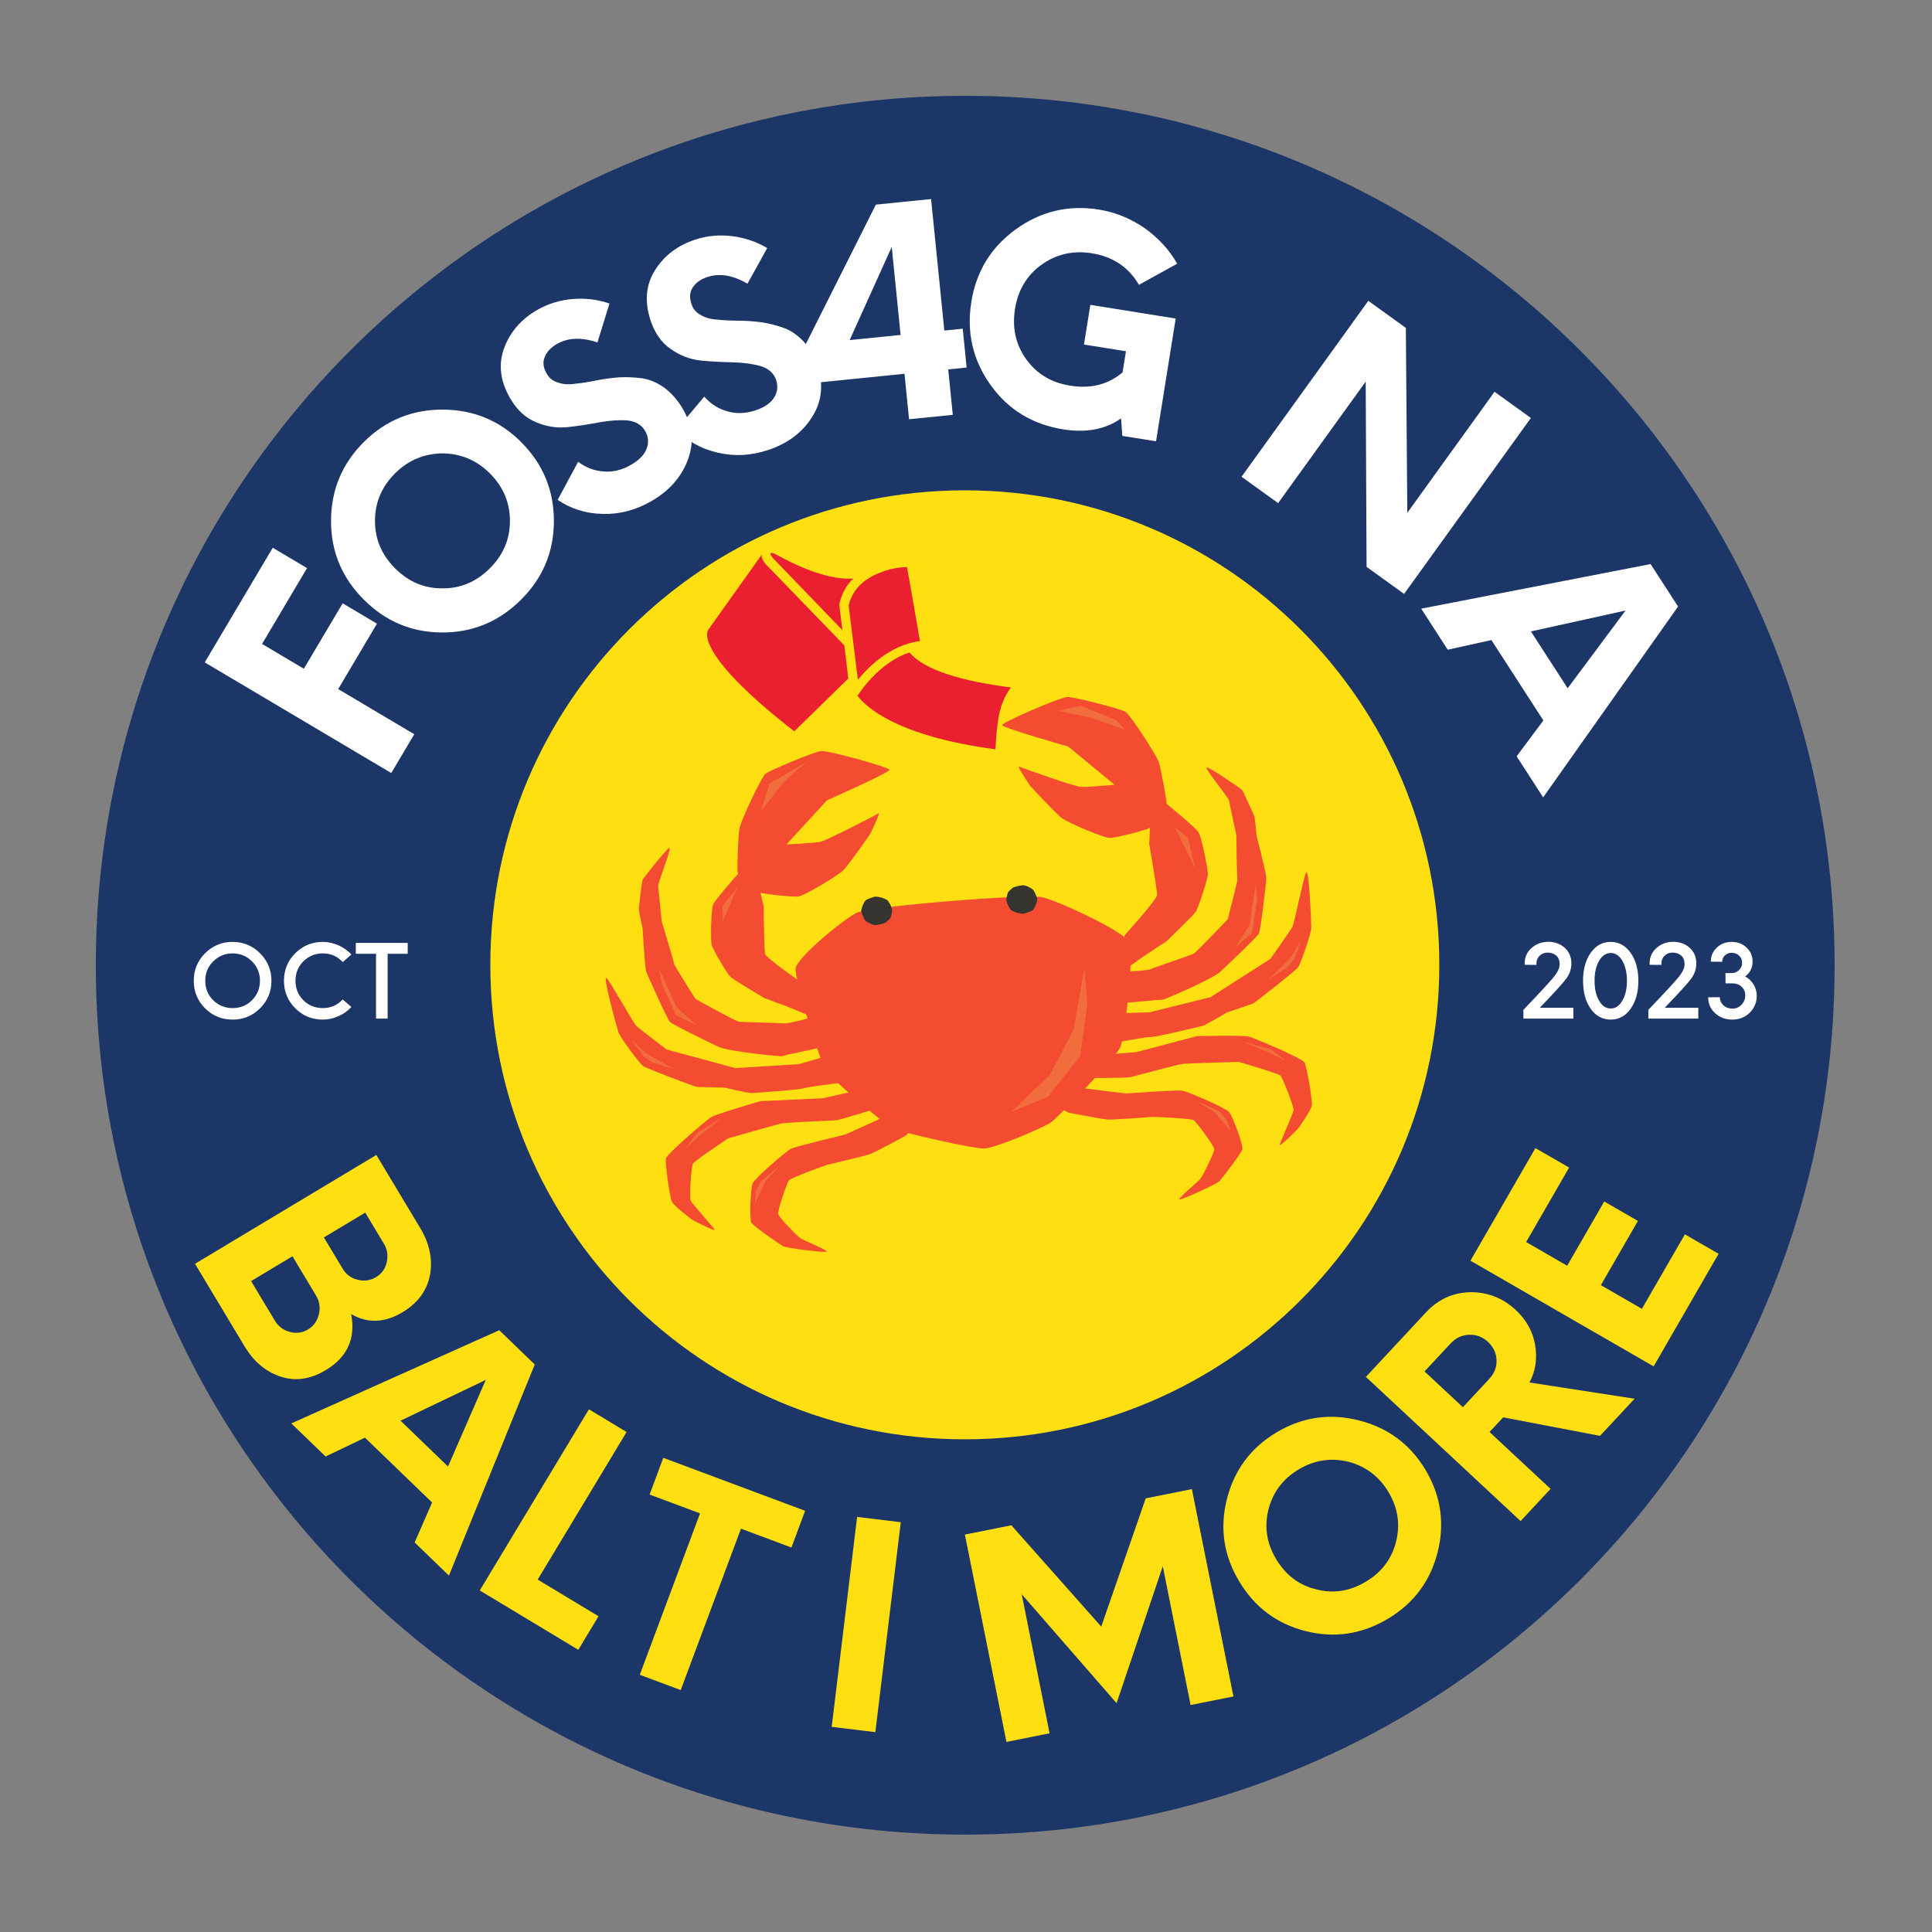 <svg xmlns="http://www.w3.org/2000/svg" xmlns:xlink="http://www.w3.org/1999/xlink" width="500" zoomAndPan="magnify" viewBox="0 0 375 375" height="500" preserveAspectRatio="xMidYMid meet" version="1.0"><rect x="0" y="0" width="375" height="375" fill="#808080" stroke="none"/><defs><g/><clipPath id="1f5d685d89"><path d="M 84.039 83.699 L 290.961 83.699 L 290.961 291.301 L 84.039 291.301 Z M 84.039 83.699 " clip-rule="nonzero"/></clipPath><clipPath id="b300b8189d"><path d="M 18.598 18.598 L 356.098 18.598 L 356.098 356.098 L 18.598 356.098 Z M 18.598 18.598 " clip-rule="nonzero"/></clipPath><clipPath id="4765e4e6c1"><path d="M 46.016 46.016 L 325.016 46.016 L 325.016 325.016 L 46.016 325.016 Z M 46.016 46.016 " clip-rule="nonzero"/></clipPath><clipPath id="f36a4a7d6d"><path d="M 72.148 72.148 L 302.398 72.148 L 302.398 302.398 L 72.148 302.398 Z M 72.148 72.148 " clip-rule="nonzero"/></clipPath><clipPath id="2650fb8f23"><path d="M 212 169 L 254.797 169 L 254.797 204 L 212 204 Z M 212 169 " clip-rule="nonzero"/></clipPath><clipPath id="b412768193"><path d="M 210 201 L 254.797 201 L 254.797 223 L 210 223 Z M 210 201 " clip-rule="nonzero"/></clipPath><clipPath id="63d1d0b317"><path d="M 194 135.242 L 227 135.242 L 227 163 L 194 163 Z M 194 135.242 " clip-rule="nonzero"/></clipPath></defs><g clip-path="url(#1f5d685d89)"><path fill="#fedf12" d="M 84.039 83.699 L 291.461 83.699 L 291.461 291.121 L 84.039 291.121 Z M 84.039 83.699 " fill-opacity="1" fill-rule="nonzero"/></g><path fill="#ea2030" d="M 163.879 125.266 L 148.949 109.836 C 148.949 109.836 147.449 108.395 147.93 107.555 L 137.492 122.203 C 137.492 122.203 133.895 126.164 154.164 141.953 L 164.66 131.688 Z M 163.879 125.266 " fill-opacity="1" fill-rule="nonzero"/><path fill="#ea2030" d="M 196.203 133.43 C 186.848 132.23 179.473 130.129 176.535 126.645 C 172.277 128.027 169.098 131.508 167.598 133.43 C 167 134.211 166.699 134.691 166.699 134.691 C 166.641 134.809 166.52 134.871 166.398 134.992 C 167.898 137.031 173.773 142.855 193.207 145.438 C 193.566 139.852 193.805 136.852 196.203 133.43 " fill-opacity="1" fill-rule="nonzero"/><path fill="#ea2030" d="M 171.258 110.977 C 168.438 111.996 165.621 113.797 164.719 117.52 L 166.52 131.93 C 168.559 129.469 172.695 125.203 178.574 124.426 L 176.055 110.074 C 175.035 110.074 173.176 110.254 171.258 110.977 " fill-opacity="1" fill-rule="nonzero"/><path fill="#ea2030" d="M 162.922 117.219 C 163.402 115.117 164.359 113.496 165.621 112.297 C 163.281 112.477 158.484 111.996 150.508 107.555 C 150.508 107.555 150.027 107.312 149.789 107.312 C 149.789 107.312 149.309 107.312 149.727 107.914 C 149.848 108.094 150.027 108.336 150.207 108.516 C 150.207 108.516 150.266 108.516 150.266 108.574 L 163.52 122.324 L 162.922 117.52 Z M 162.922 117.219 " fill-opacity="1" fill-rule="nonzero"/><g clip-path="url(#b300b8189d)"><path fill="#1c3667" d="M 187.348 18.598 C 94.113 18.598 18.598 94.113 18.598 187.348 C 18.598 280.582 94.113 356.098 187.348 356.098 C 280.582 356.098 356.098 280.582 356.098 187.348 C 356.098 94.113 280.582 18.598 187.348 18.598 Z M 187.348 322.348 C 112.762 322.348 52.348 261.938 52.348 187.348 C 52.348 112.762 112.762 52.348 187.348 52.348 C 261.938 52.348 322.348 112.762 322.348 187.348 C 322.348 261.938 261.938 322.348 187.348 322.348 Z M 187.348 322.348 " fill-opacity="1" fill-rule="nonzero"/></g><g clip-path="url(#4765e4e6c1)"><path fill="#1c3667" d="M 185.516 46.016 C 108.441 46.016 46.016 108.441 46.016 185.516 C 46.016 262.59 108.441 325.016 185.516 325.016 C 262.59 325.016 325.016 262.59 325.016 185.516 C 325.016 108.441 262.59 46.016 185.516 46.016 Z M 185.516 297.117 C 123.855 297.117 73.918 247.176 73.918 185.516 C 73.918 123.855 123.855 73.918 185.516 73.918 C 247.176 73.918 297.117 123.855 297.117 185.516 C 297.117 247.176 247.176 297.117 185.516 297.117 Z M 185.516 297.117 " fill-opacity="1" fill-rule="nonzero"/></g><g clip-path="url(#f36a4a7d6d)"><path fill="#1c3667" d="M 187.273 72.148 C 123.664 72.148 72.148 123.664 72.148 187.273 C 72.148 250.879 123.664 302.398 187.273 302.398 C 250.879 302.398 302.398 250.879 302.398 187.273 C 302.398 123.664 250.879 72.148 187.273 72.148 Z M 187.273 279.371 C 136.387 279.371 95.172 238.156 95.172 187.273 C 95.172 136.387 136.387 95.172 187.273 95.172 C 238.156 95.172 279.371 136.387 279.371 187.273 C 279.371 238.156 238.156 279.371 187.273 279.371 Z M 187.273 279.371 " fill-opacity="1" fill-rule="nonzero"/></g><path fill="#f34c31" d="M 223.266 157.207 L 226.418 156.008 C 226.418 156.008 232.121 160.66 232.668 161.598 C 233.215 162.535 234.445 168.523 234.445 169.707 C 234.445 170.57 232.586 176.266 232.082 176.996 C 231.582 177.727 226.418 182.699 226.418 182.699 C 226.418 182.699 218.387 187.844 218.387 188.422 C 218.387 189 218.266 181.551 218.266 181.551 C 218.266 181.551 224.59 174.609 224.594 173.691 C 224.594 172.441 222.938 163.137 223.039 163.723 C 223.145 164.305 223.266 157.207 223.266 157.207 Z M 223.266 157.207 " fill-opacity="1" fill-rule="nonzero"/><path fill="#f34c31" d="M 217.172 188.664 C 217.172 188.664 222.711 188.43 223.289 188.133 C 223.867 187.832 231.188 185.391 231.688 185.121 C 232.184 184.852 238.293 178.438 238.293 178.438 C 238.293 178.438 240.281 170.902 240.18 170.617 C 240.074 170.336 239.973 162.109 239.973 162.109 C 239.973 162.109 238.637 155.867 238.551 155.355 C 238.465 154.844 233.719 149.055 234.215 148.957 C 234.711 148.855 240.738 152.992 241.027 153.266 C 241.32 153.539 243.246 157.949 243.422 158.32 C 243.598 158.691 243.914 162.281 243.914 162.281 C 243.914 162.281 245.797 169.609 245.797 170.375 C 245.797 171.141 244.703 180.5 244.363 181.184 C 244.027 181.867 236.965 188.559 236.688 188.766 C 234.289 190.535 226.012 193.977 225.738 194.039 C 225.469 194.098 224.316 194.094 224.23 194.109 C 223.828 194.199 216.742 194.793 216.742 194.793 Z M 217.172 188.664 " fill-opacity="1" fill-rule="nonzero"/><g clip-path="url(#2650fb8f23)"><path fill="#f34c31" d="M 215.871 196.699 L 223.074 196.5 L 234.996 193.535 L 246.598 186.102 C 246.598 186.102 250.512 180.57 250.871 179.875 C 251.23 179.184 252.898 170.82 253.488 169.422 C 254.078 168.023 254.516 179.016 254.516 180.066 C 254.516 181.121 252.449 187.129 251.945 187.777 C 251.441 188.426 243.629 194.621 243.172 194.801 C 242.715 194.98 238.141 196.52 238.141 196.52 C 238.141 196.52 233.988 198.996 233.441 199.113 C 232.898 199.23 224.672 201.273 223.359 201.273 C 222.043 201.273 212.43 203.141 212.43 203.141 Z M 215.871 196.699 " fill-opacity="1" fill-rule="nonzero"/></g><g clip-path="url(#b412768193)"><path fill="#f34c31" d="M 211.566 204.965 L 220.609 204.207 L 232.359 201.105 C 232.359 201.105 241.285 200.914 242.375 201.195 C 243.465 201.48 252.758 205.41 253.199 206.215 C 253.637 207.02 254.797 213.691 254.621 214.598 C 254.441 215.504 252.211 218.785 251.852 219.172 C 251.492 219.559 248.234 222.797 248.398 222.168 C 248.566 221.539 250.969 216.141 251.09 215.496 C 251.211 214.848 248.93 209.207 248.562 208.785 C 248.195 208.367 240.473 206.117 240.473 206.117 C 240.473 206.117 230.879 206.371 229.754 206.477 C 228.629 206.578 220.352 208.859 219.438 209.066 C 218.523 209.277 210.488 209.238 210.488 209.238 Z M 211.566 204.965 " fill-opacity="1" fill-rule="nonzero"/></g><path fill="#f34c31" d="M 206.832 210.824 L 218.555 212.238 C 218.555 212.238 228.426 211.531 229.465 211.695 C 230.5 211.859 237.875 215.008 238.598 215.871 C 239.316 216.738 241.316 222.281 241.148 223.059 C 240.977 223.84 237.156 228.758 236.672 229.285 C 236.184 229.809 229.168 233.02 228.91 232.809 C 228.648 232.594 232.625 229.266 232.91 228.922 C 233.445 228.297 235.73 223.699 235.684 223.039 C 235.633 222.375 232.215 217.75 231.684 217.418 C 231.152 217.086 224.266 216.762 223.734 216.793 C 223.203 216.82 216.109 217.359 215.059 217.301 C 214.004 217.242 207.465 215.984 207.465 215.984 L 200.777 212.535 Z M 206.832 210.824 " fill-opacity="1" fill-rule="nonzero"/><path fill="#f34c31" d="M 154.426 188.008 C 154.586 185.891 163.988 178.227 166.32 177.148 C 169.023 175.898 199.047 173.484 202.188 174.129 C 205.332 174.773 217.477 180.535 218.949 182.559 C 220.422 184.582 218.219 201.043 217.531 203.086 C 216.84 205.129 205.27 216.984 203.965 217.883 C 202.66 218.785 193.125 222.926 190.922 222.926 C 188.719 222.926 175.445 219.93 173.461 219.078 C 171.48 218.227 161.594 209.441 160.484 208.105 C 159.375 206.77 154.25 190.398 154.426 188.008 Z M 154.426 188.008 " fill-opacity="1" fill-rule="nonzero"/><g clip-path="url(#63d1d0b317)"><path fill="#f34c31" d="M 200.02 152.609 C 200.02 152.609 204.938 157.934 206.148 158.824 C 207.359 159.715 214.227 162.641 215.406 162.641 C 216.586 162.641 223.379 160.953 223.754 160.402 C 224.133 159.855 226.477 157.043 226.477 156.336 C 226.477 155.625 225.43 149.488 224.934 147.973 C 224.438 146.457 219.379 138.777 218.496 138.191 C 217.613 137.605 208.551 135.281 207.207 135.281 C 205.859 135.281 194.504 140.215 194.504 140.73 C 194.504 141.246 207.352 144.914 207.352 144.914 L 216.34 152.316 C 216.34 152.316 211.043 152.824 209.703 152.723 C 208.363 152.617 198.434 149.062 197.832 148.809 C 197.234 148.551 200.02 152.609 200.02 152.609 Z M 200.02 152.609 " fill-opacity="1" fill-rule="nonzero"/></g><path fill="#f34c31" d="M 146.84 169.793 L 143.535 169.301 C 143.535 169.301 138.77 174.645 138.398 175.613 C 138.023 176.586 137.898 182.285 138.125 183.375 C 138.277 184.16 141.141 189.012 141.754 189.586 C 142.367 190.156 148.332 193.719 148.332 193.719 C 148.332 193.719 157.145 196.871 157.246 197.418 C 157.348 197.961 156.129 191.109 156.129 191.109 C 156.129 191.109 148.672 185.969 148.504 185.133 C 148.273 183.988 148.23 175.164 148.23 175.719 C 148.23 176.27 146.84 169.793 146.84 169.793 Z M 146.84 169.793 " fill-opacity="1" fill-rule="nonzero"/><path fill="#f34c31" d="M 158.238 197.316 C 158.238 197.316 152.887 198.762 152.246 198.648 C 151.605 198.535 143.879 198.406 143.332 198.301 C 142.785 198.195 135.004 193.914 135.004 193.914 C 135.004 193.914 130.809 187.332 130.824 187.027 C 130.844 186.723 128.438 178.852 128.438 178.852 C 128.438 178.852 127.812 172.5 127.738 171.984 C 127.668 171.469 130.43 164.527 129.934 164.582 C 129.438 164.637 124.938 170.387 124.75 170.746 C 124.559 171.105 124.051 175.887 123.996 176.285 C 123.941 176.684 124.734 180.211 124.734 180.211 C 124.734 180.211 125.164 187.762 125.398 188.492 C 125.633 189.223 129.512 197.812 130.059 198.367 C 130.605 198.918 139.363 203.172 139.688 203.285 C 142.512 204.25 151.449 205.047 151.73 205.02 C 152.008 204.996 153.102 204.645 153.184 204.637 C 153.598 204.602 160.531 203.035 160.531 203.035 Z M 158.238 197.316 " fill-opacity="1" fill-rule="nonzero"/><path fill="#f34c31" d="M 161.922 204.586 L 154.996 206.559 L 142.73 207.316 L 129.41 203.715 C 129.41 203.715 124 199.629 123.445 199.062 C 122.895 198.5 118.762 191.039 117.773 189.883 C 116.789 188.73 119.707 199.34 120.031 200.34 C 120.355 201.344 124.145 206.453 124.824 206.922 C 125.508 207.391 134.832 210.945 135.328 210.977 C 135.82 211.004 140.645 211.102 140.645 211.102 C 140.645 211.102 145.355 212.219 145.91 212.168 C 146.461 212.113 154.926 211.59 156.18 211.195 C 157.438 210.797 167.145 209.699 167.145 209.699 Z M 161.922 204.586 " fill-opacity="1" fill-rule="nonzero"/><path fill="#f34c31" d="M 168.551 211.172 L 159.703 213.168 L 147.566 213.738 C 147.566 213.738 138.996 216.234 138.043 216.836 C 137.094 217.434 129.426 223.969 129.25 224.871 C 129.074 225.77 130 232.473 130.441 233.285 C 130.887 234.098 134.008 236.555 134.473 236.812 C 134.938 237.074 139.02 239.184 138.676 238.629 C 138.328 238.074 134.383 233.664 134.066 233.074 C 133.75 232.488 134.219 226.434 134.438 225.922 C 134.66 225.41 141.34 220.945 141.34 220.945 C 141.34 220.945 150.562 218.309 151.668 218.07 C 152.773 217.828 161.355 217.523 162.289 217.441 C 163.223 217.355 170.867 214.918 170.867 214.918 Z M 168.551 211.172 " fill-opacity="1" fill-rule="nonzero"/><path fill="#f34c31" d="M 174.832 215.336 L 164.086 220.207 C 164.086 220.207 154.457 222.5 153.527 222.973 C 152.598 223.445 146.516 228.656 146.09 229.699 C 145.664 230.738 145.441 236.625 145.84 237.316 C 146.238 238.004 151.375 241.535 152 241.898 C 152.625 242.258 160.285 243.203 160.469 242.93 C 160.652 242.656 155.848 240.664 155.473 240.43 C 154.773 239.992 151.195 236.297 151.043 235.652 C 150.895 235.004 152.742 229.57 153.145 229.094 C 153.551 228.617 160.02 226.238 160.547 226.094 C 161.078 225.953 167.988 224.348 168.977 223.977 C 169.961 223.602 175.809 220.434 175.809 220.434 L 181.137 215.133 Z M 174.832 215.336 " fill-opacity="1" fill-rule="nonzero"/><path fill="#f34c31" d="M 168.855 161.957 C 168.855 161.957 164.723 167.906 163.645 168.957 C 162.566 170.004 156.176 173.836 155.008 174 C 153.84 174.16 146.867 173.438 146.43 172.945 C 145.992 172.457 143.266 169.996 143.168 169.293 C 143.07 168.59 143.246 162.367 143.531 160.801 C 143.812 159.23 147.75 150.926 148.543 150.227 C 149.336 149.523 157.984 145.973 159.332 145.781 C 160.676 145.594 172.605 148.922 172.664 149.422 C 172.727 149.918 160.523 155.336 160.523 155.336 L 152.652 163.895 C 152.652 163.895 157.957 163.684 159.27 163.383 C 160.578 163.082 169.938 158.227 170.488 157.898 C 171.039 157.574 168.855 161.957 168.855 161.957 Z M 168.855 161.957 " fill-opacity="1" fill-rule="nonzero"/><path fill="#36342f" d="M 173.16 176.738 C 173.094 175.918 172.434 174.867 172.184 174.691 C 171.477 174.285 170.715 174.066 169.902 174.023 C 169.688 174.043 168.238 174.523 168.023 174.742 C 167.668 175.098 167.07 176.496 167.172 176.941 C 167.277 177.387 167.754 178.516 168.023 178.742 C 168.293 178.973 169.395 179.598 169.922 179.562 C 170.582 179.496 171.223 179.348 171.844 179.117 C 172.219 178.84 172.551 178.527 172.848 178.168 C 173.012 177.703 173.117 177.227 173.16 176.738 Z M 173.16 176.738 " fill-opacity="1" fill-rule="nonzero"/><path fill="#36342f" d="M 195.332 174.648 C 195.398 175.469 196.059 176.52 196.312 176.699 C 197.02 177.102 197.777 177.324 198.594 177.363 C 198.805 177.348 200.254 176.867 200.469 176.648 C 200.828 176.289 201.426 174.891 201.32 174.445 C 201.215 174 200.738 172.875 200.469 172.645 C 200.203 172.41 199.102 171.789 198.57 171.824 C 197.906 171.891 197.262 172.039 196.637 172.27 C 196.266 172.547 195.93 172.863 195.633 173.219 C 195.477 173.684 195.375 174.16 195.332 174.648 Z M 195.332 174.648 " fill-opacity="1" fill-rule="nonzero"/><path fill="#f26d3d" d="M 210.48 187.863 L 208.383 199.875 L 203.75 208.68 L 196.301 215.801 L 203.391 212.867 L 209.652 205.02 L 211.055 194.801 Z M 210.48 187.863 " fill-opacity="1" fill-rule="nonzero"/><path fill="#f26d3d" d="M 147.637 157.547 L 149.363 152.094 L 156.531 147.906 L 152.082 151.816 Z M 147.637 157.547 " fill-opacity="1" fill-rule="nonzero"/><path fill="#f26d3d" d="M 205.293 137.984 L 209.789 137.008 L 216.734 139.801 L 218.266 141.617 L 211.781 139.312 Z M 205.293 137.984 " fill-opacity="1" fill-rule="nonzero"/><path fill="#f26d3d" d="M 228.059 160.617 L 230.59 162.625 L 231.992 168.582 Z M 228.059 160.617 " fill-opacity="1" fill-rule="nonzero"/><path fill="#f26d3d" d="M 143.145 172.227 L 140.23 175.848 L 140.23 178.922 Z M 143.145 172.227 " fill-opacity="1" fill-rule="nonzero"/><path fill="#f26d3d" d="M 243.73 171.445 L 242.535 179.551 L 239.723 183.949 L 243.023 181.086 L 244.008 174.602 Z M 243.73 171.445 " fill-opacity="1" fill-rule="nonzero"/><path fill="#f26d3d" d="M 246.34 190.012 L 250.559 185.785 L 252.609 182.43 L 251.176 186.258 L 249.766 187.867 Z M 246.34 190.012 " fill-opacity="1" fill-rule="nonzero"/><path fill="#f26d3d" d="M 241.156 202.145 L 246.75 203.719 L 249.844 206.031 L 245.797 204.09 Z M 241.156 202.145 " fill-opacity="1" fill-rule="nonzero"/><path fill="#f26d3d" d="M 232.074 213.629 L 236.688 215.727 L 238.055 217.289 L 238.879 219.504 L 235.594 215.766 Z M 232.074 213.629 " fill-opacity="1" fill-rule="nonzero"/><path fill="#f26d3d" d="M 127.93 188.004 L 131.289 195.48 L 135.195 198.961 L 131.234 197.094 L 128.52 191.117 Z M 127.93 188.004 " fill-opacity="1" fill-rule="nonzero"/><path fill="#f26d3d" d="M 130.688 207.445 L 125.477 204.516 L 122.586 201.836 L 125.012 205.133 L 126.809 206.301 Z M 130.688 207.445 " fill-opacity="1" fill-rule="nonzero"/><path fill="#f26d3d" d="M 140.277 216.848 L 135.324 219.867 L 132.98 222.93 L 136.34 219.969 Z M 140.277 216.848 " fill-opacity="1" fill-rule="nonzero"/><path fill="#f26d3d" d="M 151.453 226.16 L 147.586 229.422 L 146.691 231.293 L 146.5 233.648 L 148.645 229.168 Z M 151.453 226.16 " fill-opacity="1" fill-rule="nonzero"/><g fill="#ffffff" fill-opacity="1"><g transform="translate(73.598, 154.001)"><g><path d="M -14 -43.734 L -20.66 -47.684 L -33.859 -25.43 L 2.348 -3.957 L 6.812 -11.488 L -7.957 -20.25 L -0.43 -32.945 L -7.09 -36.898 L -14.621 -24.199 L -22.73 -29.012 Z M -14 -43.734 "/></g></g></g><g fill="#ffffff" fill-opacity="1"><g transform="translate(83.361, 133.188)"><g><path d="M 17.715 -16.73 C 21.945 -20.914 24.117 -25.98 24.148 -31.934 C 24.18 -37.887 22.105 -43.02 17.883 -47.289 C 13.699 -51.52 8.594 -53.648 2.641 -53.684 C -3.312 -53.715 -8.445 -51.641 -12.676 -47.457 C -16.945 -43.234 -19.078 -38.125 -19.109 -32.172 C -19.145 -26.219 -17.027 -21.129 -12.844 -16.898 C -8.621 -12.629 -3.555 -10.457 2.398 -10.426 C 8.352 -10.391 13.445 -12.508 17.715 -16.73 Z M 11.676 -22.836 C 9.043 -20.23 5.98 -18.938 2.445 -18.996 C -1.086 -18.977 -4.133 -20.305 -6.738 -22.938 C -9.305 -25.531 -10.598 -28.594 -10.578 -32.164 C -10.559 -35.66 -9.27 -38.746 -6.637 -41.352 C -4.043 -43.918 -0.941 -45.168 2.594 -45.191 C 6.125 -45.129 9.211 -43.844 11.777 -41.25 C 14.383 -38.617 15.637 -35.512 15.617 -32.02 C 15.598 -28.449 14.27 -25.398 11.676 -22.836 Z M 11.676 -22.836 "/></g></g></g><g fill="#ffffff" fill-opacity="1"><g transform="translate(111.442, 105.21)"><g><path d="M 14.938 -7.91 C 18.395 -9.891 20.762 -12.539 22.031 -15.852 C 23.301 -19.168 23.039 -22.445 21.172 -25.711 C 20.141 -27.512 18.879 -28.922 17.512 -29.953 C 16.098 -30.953 14.656 -31.551 13.238 -31.773 C 11.77 -31.965 10.23 -32.055 8.727 -31.969 C 7.172 -31.855 5.676 -31.645 4.285 -31.367 C 2.844 -31.059 1.473 -30.855 0.246 -30.734 C -1 -30.539 -2.133 -30.602 -3.109 -30.949 C -4.105 -31.219 -4.844 -31.832 -5.344 -32.707 C -5.984 -33.828 -6.148 -34.898 -5.703 -35.93 C -5.309 -36.934 -4.5 -37.781 -3.332 -38.453 C -1.188 -39.68 1.469 -39.781 4.52 -38.746 L 6.859 -46.293 C 4.602 -47.07 2.297 -47.367 -0.18 -47.18 C -2.656 -46.988 -4.98 -46.305 -7.125 -45.074 C -10.242 -43.289 -12.391 -40.832 -13.57 -37.695 C -14.75 -34.562 -14.367 -31.293 -12.469 -27.98 C -11.156 -25.691 -9.484 -24.125 -7.453 -23.285 C -5.391 -22.398 -3.336 -22.086 -1.262 -22.305 C 0.812 -22.52 2.879 -22.863 4.871 -23.23 C 6.859 -23.594 8.664 -23.719 10.277 -23.609 C 11.922 -23.453 13.094 -22.762 13.789 -21.547 C 14.461 -20.379 14.504 -19.172 14.016 -17.988 C 13.531 -16.805 12.48 -15.816 10.969 -14.949 C 9.266 -13.973 7.504 -13.547 5.738 -13.699 C 3.918 -13.824 2.277 -14.434 0.777 -15.582 L -3.203 -8.191 C -0.668 -6.473 2.203 -5.531 5.473 -5.465 C 8.773 -5.348 11.918 -6.18 14.938 -7.91 Z M 14.938 -7.91 "/></g></g></g><g fill="#ffffff" fill-opacity="1"><g transform="translate(132.767, 92.077)"><g><path d="M 16.238 -4.699 C 20.023 -5.934 22.879 -8.047 24.797 -11.031 C 26.719 -14.02 27.129 -17.281 25.965 -20.859 C 25.32 -22.832 24.375 -24.473 23.246 -25.758 C 22.066 -27.023 20.777 -27.902 19.43 -28.41 C 18.031 -28.898 16.543 -29.297 15.055 -29.523 C 13.512 -29.727 12.004 -29.824 10.586 -29.836 C 9.109 -29.828 7.727 -29.906 6.504 -30.039 C 5.242 -30.102 4.145 -30.395 3.262 -30.934 C 2.34 -31.398 1.742 -32.148 1.43 -33.109 C 1.031 -34.336 1.09 -35.418 1.734 -36.34 C 2.328 -37.238 3.289 -37.906 4.57 -38.324 C 6.918 -39.09 9.543 -38.645 12.32 -37.012 L 16.145 -43.926 C 14.094 -45.148 11.898 -45.906 9.434 -46.227 C 6.969 -46.543 4.555 -46.348 2.207 -45.582 C -1.207 -44.469 -3.812 -42.5 -5.609 -39.672 C -7.402 -36.844 -7.691 -33.562 -6.508 -29.934 C -5.691 -27.426 -4.371 -25.551 -2.551 -24.316 C -0.715 -23.023 1.234 -22.301 3.309 -22.094 C 5.383 -21.883 7.477 -21.797 9.5 -21.75 C 11.523 -21.699 13.312 -21.457 14.875 -21.02 C 16.449 -20.531 17.457 -19.621 17.891 -18.285 C 18.309 -17.004 18.105 -15.816 17.387 -14.758 C 16.668 -13.695 15.441 -12.941 13.785 -12.402 C 11.918 -11.793 10.105 -11.734 8.406 -12.242 C 6.652 -12.734 5.168 -13.668 3.934 -15.094 L -1.469 -8.672 C 0.664 -6.473 3.281 -4.965 6.473 -4.234 C 9.68 -3.449 12.93 -3.621 16.238 -4.699 Z M 16.238 -4.699 "/></g></g></g><g fill="#ffffff" fill-opacity="1"><g transform="translate(156.066, 83.426)"><g><path d="M 30.801 -19.625 L 27.227 -19.266 L 24.656 -44.789 L 13.938 -43.707 L -0.867 -14.242 L -0.328 -8.879 L 19.496 -10.875 L 20.383 -2.051 L 28.871 -2.906 L 27.984 -11.727 L 31.559 -12.086 Z M 8.852 -17.418 L 17.02 -35.5 L 18.738 -18.414 Z M 8.852 -17.418 "/></g></g></g><g fill="#ffffff" fill-opacity="1"><g transform="translate(182.489, 78.944)"><g><path d="M 29.145 -19.773 L 27.91 -12.07 L 36.059 -10.766 L 35.398 -6.664 C 32.574 -4.273 29.199 -3.449 25.211 -4.09 C 21.555 -4.676 18.754 -6.375 16.707 -9.203 C 14.66 -12.031 13.938 -15.332 14.523 -18.988 C 15.109 -22.645 16.816 -25.5 19.648 -27.547 C 22.477 -29.594 25.785 -30.371 29.441 -29.785 C 33.543 -29.129 36.617 -27.043 38.578 -23.66 L 46 -27.758 C 44.449 -30.508 42.312 -32.781 39.66 -34.684 C 36.945 -36.543 34.016 -37.75 30.801 -38.266 C 24.871 -39.215 19.488 -37.918 14.668 -34.426 C 9.844 -30.938 6.984 -26.223 6.047 -20.348 C 5.094 -14.418 6.336 -9.047 9.773 -4.23 C 13.207 0.582 17.922 3.441 23.852 4.391 C 28.34 5.109 32.094 4.402 35.105 2.27 L 35.355 5.664 L 41.898 6.711 L 45.715 -17.117 Z M 29.145 -19.773 "/></g></g></g><g fill="#ffffff" fill-opacity="1"><g transform="translate(220.126, 85.73)"><g/></g></g><g fill="#ffffff" fill-opacity="1"><g transform="translate(229.664, 88.967)"><g/></g></g><g fill="#ffffff" fill-opacity="1"><g transform="translate(237.519, 90.045)"><g><path d="M 52.57 -14.004 L 35.637 9.492 L 35.355 -26.406 L 28.07 -31.656 L 3.461 2.492 L 10.562 7.613 L 27.562 -15.973 L 27.73 19.984 L 35.016 25.234 L 59.625 -8.914 Z M 52.57 -14.004 "/></g></g></g><g fill="#ffffff" fill-opacity="1"><g transform="translate(269.297, 113.976)"><g/></g></g><g fill="#ffffff" fill-opacity="1"><g transform="translate(276.069, 118.471)"><g><path d="M 18.309 28.332 L 23.457 36.297 L 49.641 -0.738 L 44.312 -8.988 L -0.215 -0.328 L 4.934 7.637 L 13.414 5.766 L 23.496 21.367 Z M 21.082 4.086 L 39.449 0.035 L 28.211 15.117 Z M 21.082 4.086 "/></g></g></g><g fill="#ffffff" fill-opacity="1"><g transform="translate(36.49, 197.708)"><g><path d="M 8.66 0.195 C 10.734 0.195 12.52 -0.527 13.988 -2 C 15.457 -3.469 16.199 -5.25 16.199 -7.348 C 16.199 -9.422 15.457 -11.207 13.988 -12.676 C 12.52 -14.145 10.734 -14.887 8.66 -14.887 C 6.562 -14.887 4.781 -14.145 3.312 -12.676 C 1.84 -11.207 1.117 -9.422 1.117 -7.348 C 1.117 -5.25 1.84 -3.469 3.312 -2 C 4.781 -0.527 6.562 0.195 8.66 0.195 Z M 8.66 -2.039 C 7.168 -2.039 5.918 -2.547 4.898 -3.566 C 3.859 -4.586 3.352 -5.855 3.352 -7.348 C 3.352 -8.836 3.859 -10.09 4.898 -11.109 C 5.918 -12.125 7.168 -12.656 8.66 -12.656 C 10.148 -12.656 11.402 -12.125 12.422 -11.109 C 13.438 -10.09 13.969 -8.836 13.969 -7.348 C 13.969 -5.855 13.438 -4.586 12.422 -3.566 C 11.402 -2.547 10.148 -2.039 8.66 -2.039 Z M 8.66 -2.039 "/></g></g></g><g fill="#ffffff" fill-opacity="1"><g transform="translate(53.806, 197.708)"><g><path d="M 8.855 0.195 C 9.875 0.195 10.891 -0.02 11.891 -0.469 C 12.871 -0.902 13.715 -1.508 14.398 -2.254 L 12.715 -3.723 C 11.656 -2.586 10.383 -2.039 8.855 -2.039 C 7.367 -2.039 6.094 -2.547 5.074 -3.566 C 4.055 -4.586 3.547 -5.855 3.547 -7.348 C 3.547 -8.836 4.055 -10.09 5.074 -11.109 C 6.094 -12.125 7.367 -12.656 8.855 -12.656 C 10.402 -12.656 11.695 -12.086 12.715 -10.969 L 14.398 -12.441 C 13.715 -13.184 12.871 -13.773 11.891 -14.223 C 10.891 -14.652 9.875 -14.887 8.855 -14.887 C 6.758 -14.887 4.977 -14.145 3.508 -12.695 C 2.039 -11.227 1.312 -9.441 1.312 -7.348 C 1.312 -5.23 2.039 -3.449 3.508 -2 C 4.977 -0.527 6.758 0.195 8.855 0.195 Z M 8.855 0.195 "/></g></g></g><g fill="#ffffff" fill-opacity="1"><g transform="translate(68.869, 197.708)"><g><path d="M 10.266 -14.691 L 0.195 -14.691 L 0.195 -12.578 L 4.113 -12.578 L 4.113 0 L 6.367 0 L 6.367 -12.578 L 10.266 -12.578 Z M 10.266 -14.691 "/></g></g></g><g fill="#ffffff" fill-opacity="1"><g transform="translate(294.675, 197.708)"><g><path d="M 4.191 -2.098 C 4.27 -2.176 4.387 -2.293 4.543 -2.469 C 7.109 -5.133 8.719 -6.914 9.383 -7.816 C 10.031 -8.719 10.344 -9.715 10.324 -10.812 C 10.305 -12.008 9.875 -12.988 9.031 -13.754 C 8.188 -14.496 7.148 -14.887 5.918 -14.906 C 4.586 -14.906 3.449 -14.496 2.547 -13.652 C 1.625 -12.812 1.195 -11.734 1.273 -10.441 L 3.547 -10.422 C 3.508 -11.148 3.703 -11.734 4.133 -12.164 C 4.562 -12.598 5.113 -12.812 5.797 -12.812 C 6.426 -12.793 6.973 -12.598 7.406 -12.223 C 7.836 -11.832 8.051 -11.285 8.051 -10.539 C 8.051 -9.836 7.68 -9.051 6.973 -8.148 C 6.25 -7.25 4.27 -5.094 1.02 -1.703 L 1.02 0 L 10.715 0 L 10.715 -2.098 Z M 4.191 -2.098 "/></g></g></g><g fill="#ffffff" fill-opacity="1"><g transform="translate(306.349, 197.708)"><g><path d="M 6.289 0.195 C 7.855 0.195 9.148 -0.488 10.148 -1.898 C 11.148 -3.312 11.656 -5.113 11.656 -7.348 C 11.656 -9.559 11.148 -11.363 10.148 -12.773 C 9.148 -14.184 7.855 -14.887 6.289 -14.887 C 4.703 -14.887 3.41 -14.184 2.41 -12.773 C 1.41 -11.363 0.922 -9.559 0.922 -7.348 C 0.922 -5.113 1.41 -3.312 2.41 -1.898 C 3.41 -0.488 4.703 0.195 6.289 0.195 Z M 6.309 -1.961 C 5.387 -1.961 4.625 -2.449 4.035 -3.469 C 3.449 -4.465 3.152 -5.758 3.152 -7.348 C 3.152 -8.914 3.449 -10.207 4.035 -11.227 C 4.625 -12.223 5.387 -12.734 6.309 -12.734 C 7.211 -12.734 7.953 -12.223 8.543 -11.227 C 9.129 -10.207 9.441 -8.914 9.441 -7.348 C 9.441 -5.758 9.129 -4.465 8.543 -3.469 C 7.953 -2.449 7.211 -1.961 6.309 -1.961 Z M 6.309 -1.961 "/></g></g></g><g fill="#ffffff" fill-opacity="1"><g transform="translate(318.925, 197.708)"><g><path d="M 4.191 -2.098 C 4.27 -2.176 4.387 -2.293 4.543 -2.469 C 7.109 -5.133 8.719 -6.914 9.383 -7.816 C 10.031 -8.719 10.344 -9.715 10.324 -10.812 C 10.305 -12.008 9.875 -12.988 9.031 -13.754 C 8.188 -14.496 7.148 -14.887 5.918 -14.906 C 4.586 -14.906 3.449 -14.496 2.547 -13.652 C 1.625 -12.812 1.195 -11.734 1.273 -10.441 L 3.547 -10.422 C 3.508 -11.148 3.703 -11.734 4.133 -12.164 C 4.562 -12.598 5.113 -12.812 5.797 -12.812 C 6.426 -12.793 6.973 -12.598 7.406 -12.223 C 7.836 -11.832 8.051 -11.285 8.051 -10.539 C 8.051 -9.836 7.68 -9.051 6.973 -8.148 C 6.25 -7.25 4.27 -5.094 1.02 -1.703 L 1.02 0 L 10.715 0 L 10.715 -2.098 Z M 4.191 -2.098 "/></g></g></g><g fill="#ffffff" fill-opacity="1"><g transform="translate(330.599, 197.708)"><g><path d="M 8.129 -8.188 C 9.09 -8.875 9.578 -9.836 9.578 -11.047 C 9.578 -12.145 9.188 -13.047 8.402 -13.793 C 7.621 -14.516 6.68 -14.887 5.543 -14.887 C 4.387 -14.887 3.43 -14.516 2.645 -13.793 C 1.859 -13.066 1.469 -12.145 1.469 -11.047 L 3.684 -11.027 C 3.684 -11.52 3.859 -11.93 4.211 -12.262 C 4.562 -12.598 5.016 -12.773 5.543 -12.773 C 6.094 -12.773 6.562 -12.578 6.953 -12.223 C 7.348 -11.852 7.543 -11.402 7.543 -10.852 C 7.543 -10.285 7.348 -9.816 6.953 -9.422 C 6.562 -9.031 6.074 -8.836 5.523 -8.836 L 4.309 -8.836 L 4.328 -6.836 L 5.66 -6.836 C 6.367 -6.836 6.973 -6.621 7.445 -6.191 C 7.914 -5.758 8.148 -5.191 8.148 -4.504 C 8.148 -3.781 7.895 -3.172 7.426 -2.684 C 6.934 -2.176 6.348 -1.938 5.641 -1.938 C 4.977 -1.938 4.406 -2.137 3.938 -2.566 C 3.469 -2.996 3.23 -3.527 3.23 -4.152 L 0.961 -4.133 C 0.961 -2.898 1.41 -1.859 2.312 -1.039 C 3.211 -0.215 4.328 0.195 5.641 0.195 C 6.973 0.195 8.09 -0.234 9.012 -1.137 C 9.914 -2.039 10.383 -3.113 10.383 -4.406 C 10.383 -5.23 10.168 -5.957 9.773 -6.621 C 9.363 -7.289 8.816 -7.797 8.129 -8.188 Z M 8.129 -8.188 "/></g></g></g><g fill="#fedf12" fill-opacity="1"><g transform="translate(35.712, 241.734)"><g><path d="M 32.449 13.332 C 35.586 15.152 38.918 15.07 42.391 12.984 C 45.395 11.184 47.148 8.789 47.75 5.746 C 48.301 2.734 47.672 -0.336 45.871 -3.34 L 37.336 -17.559 L 2.141 3.566 L 11.746 19.57 C 13.547 22.57 15.855 24.504 18.73 25.461 C 21.602 26.418 24.539 25.996 27.543 24.195 C 31.719 21.688 33.352 18.027 32.449 13.332 Z M 37.273 6.16 C 36.148 6.836 34.957 6.98 33.68 6.66 C 32.402 6.34 31.465 5.629 30.789 4.5 L 27.152 -1.551 L 35.18 -6.367 L 38.812 -0.316 C 39.488 0.812 39.629 2.004 39.355 3.25 C 39.086 4.5 38.398 5.484 37.273 6.16 Z M 17.621 14.574 L 13.027 6.926 L 21.055 2.109 L 25.645 9.758 C 26.32 10.883 26.488 12.125 26.172 13.398 C 25.852 14.676 25.168 15.664 24.086 16.309 C 22.961 16.984 21.77 17.125 20.539 16.781 C 19.262 16.461 18.297 15.699 17.621 14.574 Z M 17.621 14.574 "/></g></g></g><g fill="#fedf12" fill-opacity="1"><g transform="translate(56.818, 276.549)"><g><path d="M 23.664 22.844 L 30.32 29.27 L 46.977 -11.703 L 40.086 -18.355 L -0.277 -0.266 L 6.379 6.156 L 14.016 2.5 L 27.051 15.082 Z M 20.926 -0.793 L 37.469 -8.711 L 30.141 8.102 Z M 20.926 -0.793 "/></g></g></g><g fill="#fedf12" fill-opacity="1"><g transform="translate(89.56, 306.556)"><g><path d="M 14.801 0.039 L 32.062 -28.602 L 24.75 -33.012 L 3.562 2.148 L 22.688 13.672 L 26.613 7.156 Z M 14.801 0.039 "/></g></g></g><g fill="#fedf12" fill-opacity="1"><g transform="translate(113.873, 321.229)"><g><path d="M 42.402 -27.984 L 14.871 -38.266 L 12.211 -31.137 L 22.004 -27.48 L 10.305 3.848 L 18.254 6.816 L 29.949 -24.512 L 39.742 -20.855 Z M 42.402 -27.984 "/></g></g></g><g fill="#fedf12" fill-opacity="1"><g transform="translate(143.227, 331.539)"><g/></g></g><g fill="#fedf12" fill-opacity="1"><g transform="translate(156.975, 334.642)"><g><path d="M 4.457 0.539 L 12.93 1.566 L 17.867 -39.184 L 9.391 -40.211 Z M 4.457 0.539 "/></g></g></g><g fill="#fedf12" fill-opacity="1"><g transform="translate(173.845, 336.639)"><g/></g></g><g fill="#fedf12" fill-opacity="1"><g transform="translate(191.273, 338.926)"><g><path d="M 31.109 -48.098 L 22.477 -23.203 L 5.027 -42.871 L -3.988 -41.066 L 4.078 -0.816 L 12.449 -2.496 L 7.039 -29.488 L 25.457 -8.34 L 34.422 -34.918 L 39.82 -7.98 L 48.137 -9.645 L 40.07 -49.895 Z M 31.109 -48.098 "/></g></g></g><g fill="#fedf12" fill-opacity="1"><g transform="translate(248.745, 325.912)"><g><path d="M 20.664 -11.723 C 25.645 -14.699 28.879 -18.996 30.297 -24.625 C 31.711 -30.254 30.941 -35.598 27.934 -40.621 C 24.957 -45.602 20.613 -48.809 14.984 -50.223 C 9.355 -51.641 4.012 -50.867 -0.965 -47.891 C -5.992 -44.883 -9.199 -40.543 -10.613 -34.914 C -12.031 -29.281 -11.211 -23.969 -8.234 -18.992 C -5.227 -13.965 -0.934 -10.73 4.695 -9.312 C 10.328 -7.898 15.641 -8.719 20.664 -11.723 Z M 16.367 -18.91 C 13.27 -17.055 10.066 -16.543 6.734 -17.422 C 3.387 -18.223 0.809 -20.188 -1.047 -23.289 C -2.875 -26.34 -3.387 -29.543 -2.535 -32.922 C -1.703 -36.223 0.23 -38.848 3.332 -40.703 C 6.387 -42.531 9.613 -42.996 12.965 -42.191 C 16.297 -41.312 18.922 -39.379 20.746 -36.324 C 22.602 -33.223 23.066 -29.996 22.234 -26.691 C 21.387 -23.312 19.422 -20.734 16.367 -18.91 Z M 16.367 -18.91 "/></g></g></g><g fill="#fedf12" fill-opacity="1"><g transform="translate(292.31, 298.282)"><g><path d="M 4.559 -29.941 C 5.758 -32.191 6.094 -34.641 5.656 -37.219 C 5.215 -39.801 3.973 -42.078 1.934 -43.98 C -0.633 -46.371 -3.613 -47.504 -6.941 -47.465 C -10.309 -47.383 -13.168 -46.082 -15.52 -43.559 L -27.195 -31.027 L 2.836 -3.043 L 8.656 -9.289 L -3.195 -20.332 L -0.547 -23.176 L 18.246 -19.582 L 24.961 -26.789 Z M -3.324 -30.551 L -8.363 -25.148 L -15.809 -32.086 L -10.773 -37.492 C -9.766 -38.574 -8.547 -39.16 -7.156 -39.207 C -5.762 -39.258 -4.547 -38.797 -3.504 -37.828 C -2.422 -36.82 -1.879 -35.637 -1.828 -34.246 C -1.781 -32.852 -2.316 -31.633 -3.324 -30.551 Z M -3.324 -30.551 "/></g></g></g><g fill="#fedf12" fill-opacity="1"><g transform="translate(318.725, 269.102)"><g><path d="M -14.16 -42.48 L -20.703 -46.254 L -33.312 -24.402 L 2.242 -3.887 L 14.852 -25.742 L 8.309 -29.516 L -0.031 -15.059 L -7.996 -19.652 L -0.805 -32.121 L -7.344 -35.895 L -14.539 -23.426 L -22.504 -28.023 Z M -14.16 -42.48 "/></g></g></g></svg>